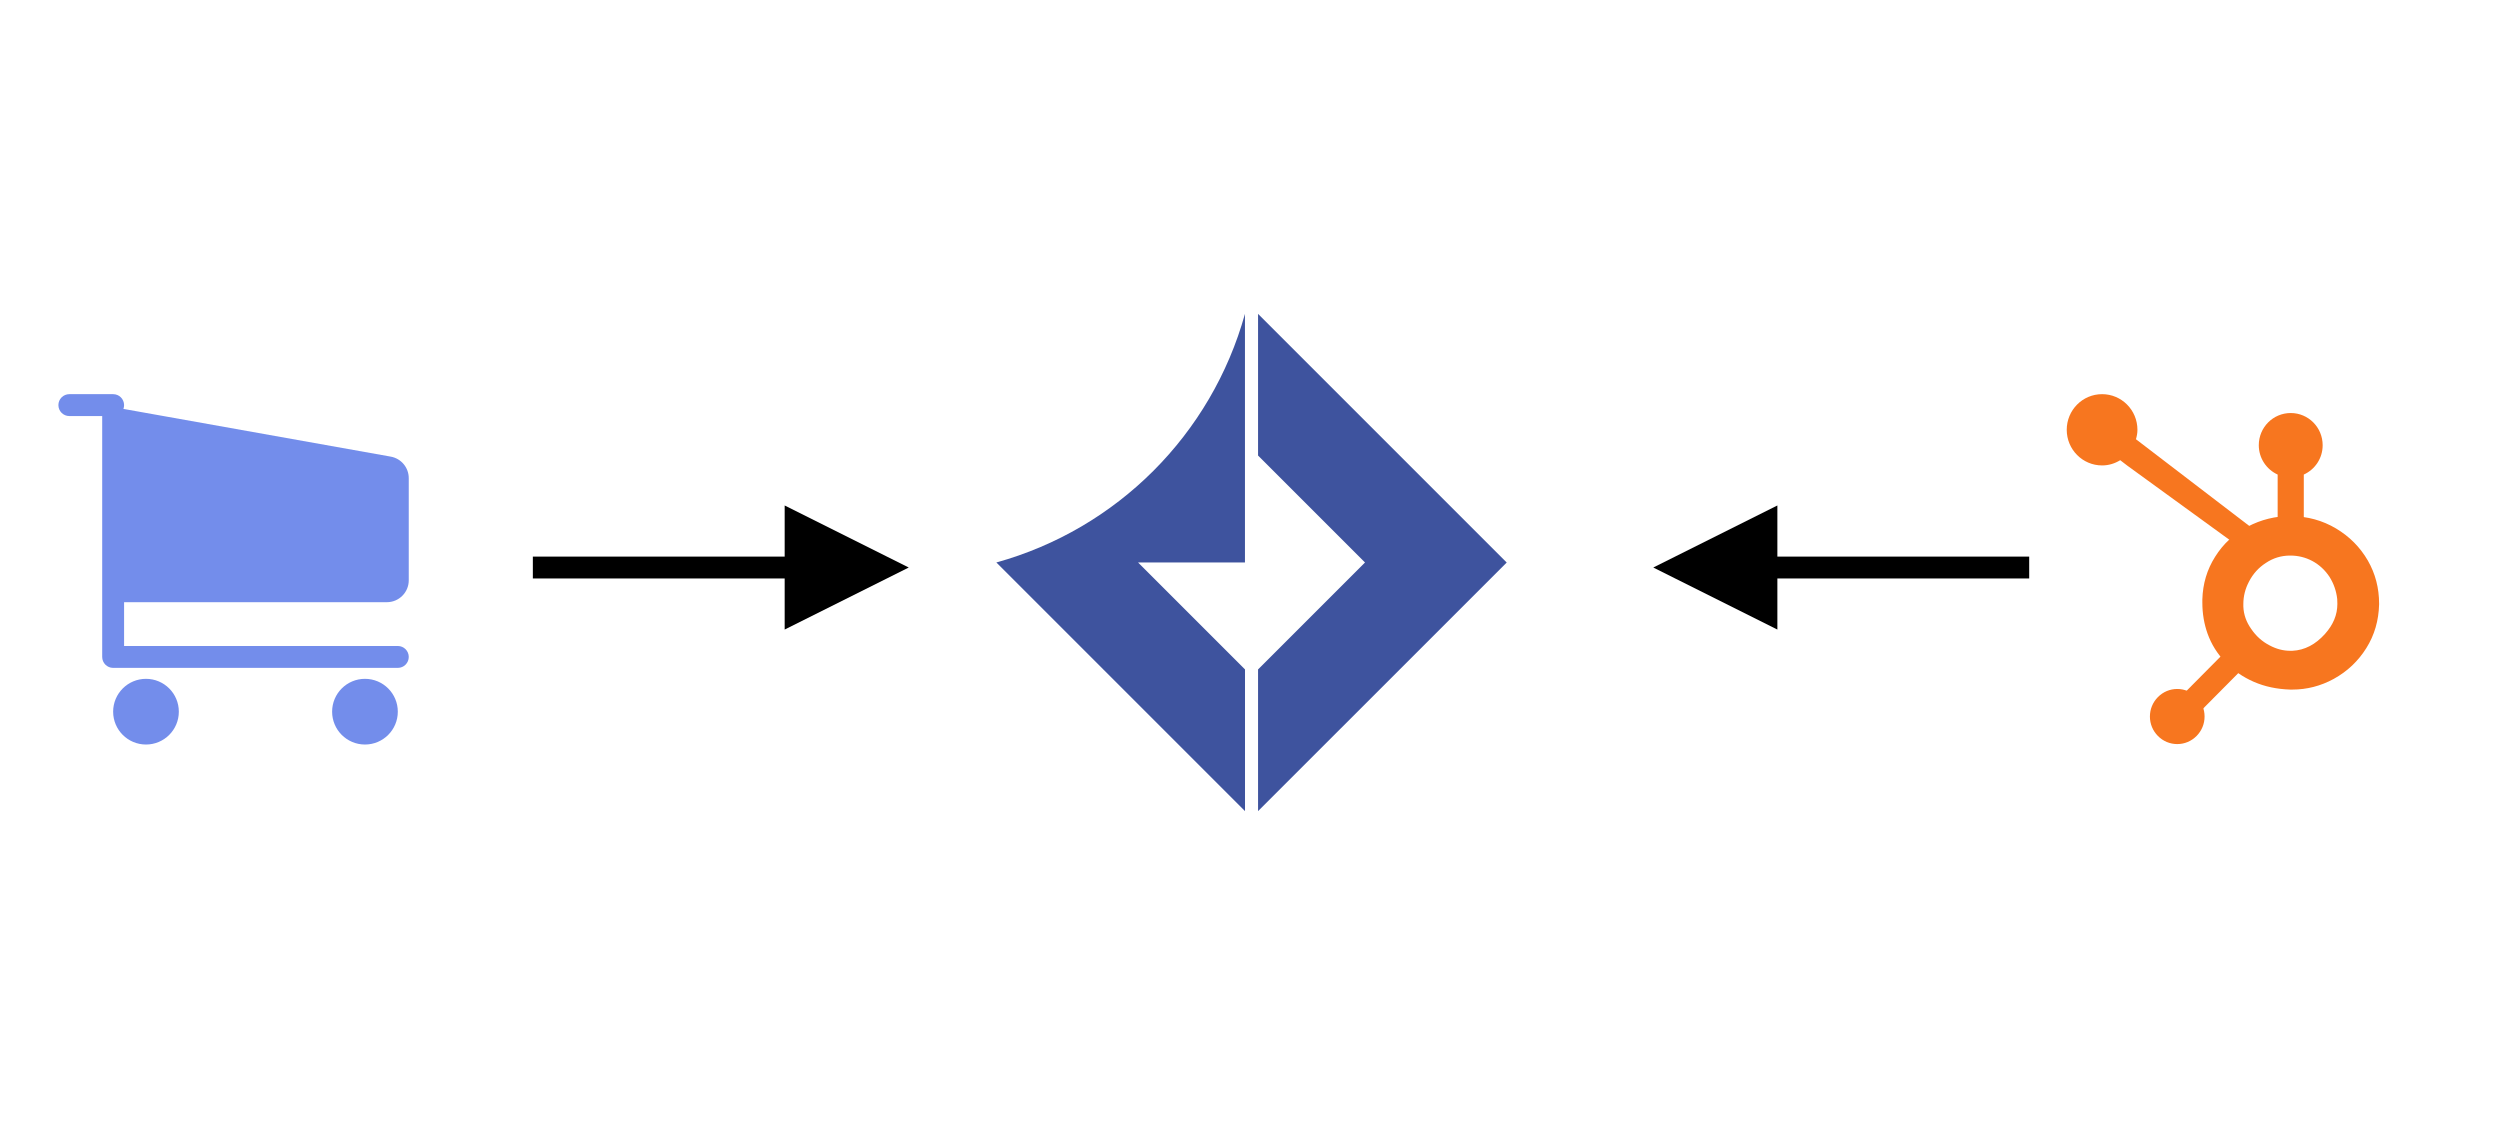 <?xml version="1.0" encoding="UTF-8"?>
<svg width="685px" height="311px" viewBox="0 0 685 311" version="1.1" xmlns="http://www.w3.org/2000/svg" xmlns:xlink="http://www.w3.org/1999/xlink">
    <title>illustration-how-connect</title>
    <defs>
        <path d="M24,78 C28.971,78 33,82.029 33,87 C33,91.971 28.971,96 24,96 C19.029,96 15,91.971 15,87 C15,82.029 19.029,78 24,78 Z M84,78 C88.971,78 93,82.029 93,87 C93,91.971 88.971,96 84,96 C79.029,96 75,91.971 75,87 C75,82.029 79.029,78 84,78 Z M15,0 C16.657,0 18,1.343 18,3 C18,3.365 17.935,3.716 17.815,4.039 L91.054,17.113 C93.916,17.624 96,20.113 96,23.02 L96,51 C96,54.314 93.314,57 90,57 L18,57 L18,69 L93,69 C94.657,69 96,70.343 96,72 C96,73.657 94.657,75 93,75 L15,75 C13.343,75 12,73.657 12,72 L12,6 L3,6 C1.343,6 0,4.657 0,3 C0,1.343 1.343,0 3,0 L15,0 Z" id="path-1"></path>
    </defs>
    <g id="*WI21-website" stroke="none" stroke-width="1" fill="none" fill-rule="evenodd">
        <g id="homepage-copy-15" transform="translate(-3972, -3683)">
            <g id="Logos-/-Shopify-Logomark" transform="translate(3988, 3791)">
                <mask id="mask-2" fill="white">
                    <use xlink:href="#path-1"></use>
                </mask>
                <use id="Shape" fill="#738DEB" xlink:href="#path-1"></use>
            </g>
            <g id="Group-53-Copy" transform="translate(4245, 3769)" fill="#3E539E" fill-rule="nonzero">
                <g id="Group-22">
                    <polygon id="Shape" points="101.01 68.119 71.707 97.422 71.707 136.25 139.838 68.131 71.707 0 71.707 38.816"></polygon>
                    <path d="M38.828,68.119 L0,68.119 L68.131,136.25 L68.131,97.422 L38.828,68.119 Z M68.119,0 L68.119,0 C58.932,33.083 33.083,58.932 4.97379915e-14,68.119 L68.119,68.119 L68.119,0 Z" id="Shape"></path>
                </g>
            </g>
            <g id="Group-55-Copy" transform="translate(4538, 3791)" fill="#F7761F" fill-rule="nonzero">
                <g id="Group">
                    <path d="M61.577,44.226 C63.693,44.226 65.687,44.718 67.559,45.703 C69.472,46.728 71.06,48.205 72.281,50.051 C73.461,51.938 74.153,53.949 74.397,56.123 C74.438,56.574 74.438,57.026 74.438,57.477 C74.438,60.472 73.298,63.179 71.06,65.682 C68.455,68.595 65.484,70.154 62.106,70.318 C61.943,70.318 61.74,70.318 61.536,70.318 C59.623,70.318 57.71,69.826 55.879,68.841 C53.803,67.774 52.135,66.256 50.832,64.328 C49.489,62.441 48.757,60.39 48.675,58.174 C48.675,57.928 48.675,57.723 48.675,57.518 C48.675,55.344 49.204,53.292 50.222,51.364 C51.321,49.231 52.867,47.508 54.862,46.236 C56.815,44.923 58.972,44.267 61.292,44.226 C61.414,44.226 61.495,44.226 61.577,44.226 L61.577,44.226 Z M61.699,33.395 C57.426,33.395 53.519,34.379 49.856,36.308 C46.111,38.277 43.14,41.026 40.943,44.554 C38.704,48.082 37.565,51.979 37.443,56.246 C37.443,56.533 37.443,56.821 37.443,57.149 C37.443,60.144 37.931,62.974 38.867,65.6 C39.925,68.554 41.553,71.138 43.751,73.436 C45.949,75.692 48.513,77.497 51.524,78.81 C54.536,80.123 57.833,80.821 61.455,80.944 C61.699,80.944 61.902,80.944 62.106,80.944 C66.094,80.944 69.879,79.959 73.42,78.031 C77.164,75.979 80.135,73.149 82.374,69.579 C84.612,66.01 85.752,62.031 85.874,57.641 C85.874,57.559 85.874,57.477 85.874,57.436 C85.874,53.128 84.856,49.19 82.781,45.579 C80.664,41.928 77.775,39.015 74.071,36.8 C70.327,34.585 66.257,33.477 61.902,33.436 C61.821,33.395 61.74,33.395 61.699,33.395 L61.699,33.395 Z" id="Shape"></path>
                    <path d="M50.832,36.513 C46.6,33.272 29.222,19.979 19.25,12.349 C19.495,11.528 19.657,10.667 19.657,9.764 C19.657,4.349 15.303,0 9.971,0 C4.599,0 0.285,4.39 0.285,9.764 C0.285,15.179 4.64,19.528 9.971,19.528 C11.803,19.528 13.471,18.995 14.936,18.092 L16.971,19.651 L45.216,40.164 L50.832,36.513 Z M47.821,75.405 C48.92,76.39 49.123,76.144 49.123,76.144 L47.821,75.405 Z" id="Shape"></path>
                    <polygon id="Shape" points="29.466 84.964 34.146 89.682 48.024 75.692 43.344 70.974"></polygon>
                    <path d="M25.274,82.995 C23.849,84.431 23.076,86.318 23.076,88.328 C23.076,90.338 23.849,92.226 25.274,93.662 C26.698,95.097 28.57,95.877 30.565,95.877 C32.559,95.877 34.431,95.097 35.855,93.662 C37.28,92.226 38.053,90.338 38.053,88.328 C38.053,86.318 37.28,84.431 35.855,82.995 C34.431,81.559 32.559,80.779 30.565,80.779 C28.57,80.779 26.698,81.559 25.274,82.995" id="Shape"></path>
                    <path d="M65.24,34.379 L65.24,22.031 C68.292,20.636 70.408,17.6 70.408,13.99 C70.408,9.108 66.501,5.169 61.658,5.169 C56.815,5.169 52.908,9.108 52.908,13.99 C52.908,17.559 55.024,20.636 58.077,22.031 L58.077,34.379 L65.24,34.379 Z" id="Shape"></path>
                </g>
            </g>
            <path id="Line-32" d="M4187,3821.5 L4221,3838.5 L4187,3855.5 L4187,3841.5 L4118,3841.5 L4118,3835.5 L4187,3835.5 L4187,3821.5 Z" fill="#000000" fill-rule="nonzero"></path>
            <path id="Line-36" d="M4459,3821.5 L4459,3835.5 L4528,3835.5 L4528,3841.5 L4459,3841.5 L4459,3855.5 L4425,3838.5 L4459,3821.5 Z" fill="#000000" fill-rule="nonzero"></path>
        </g>
    </g>
</svg>